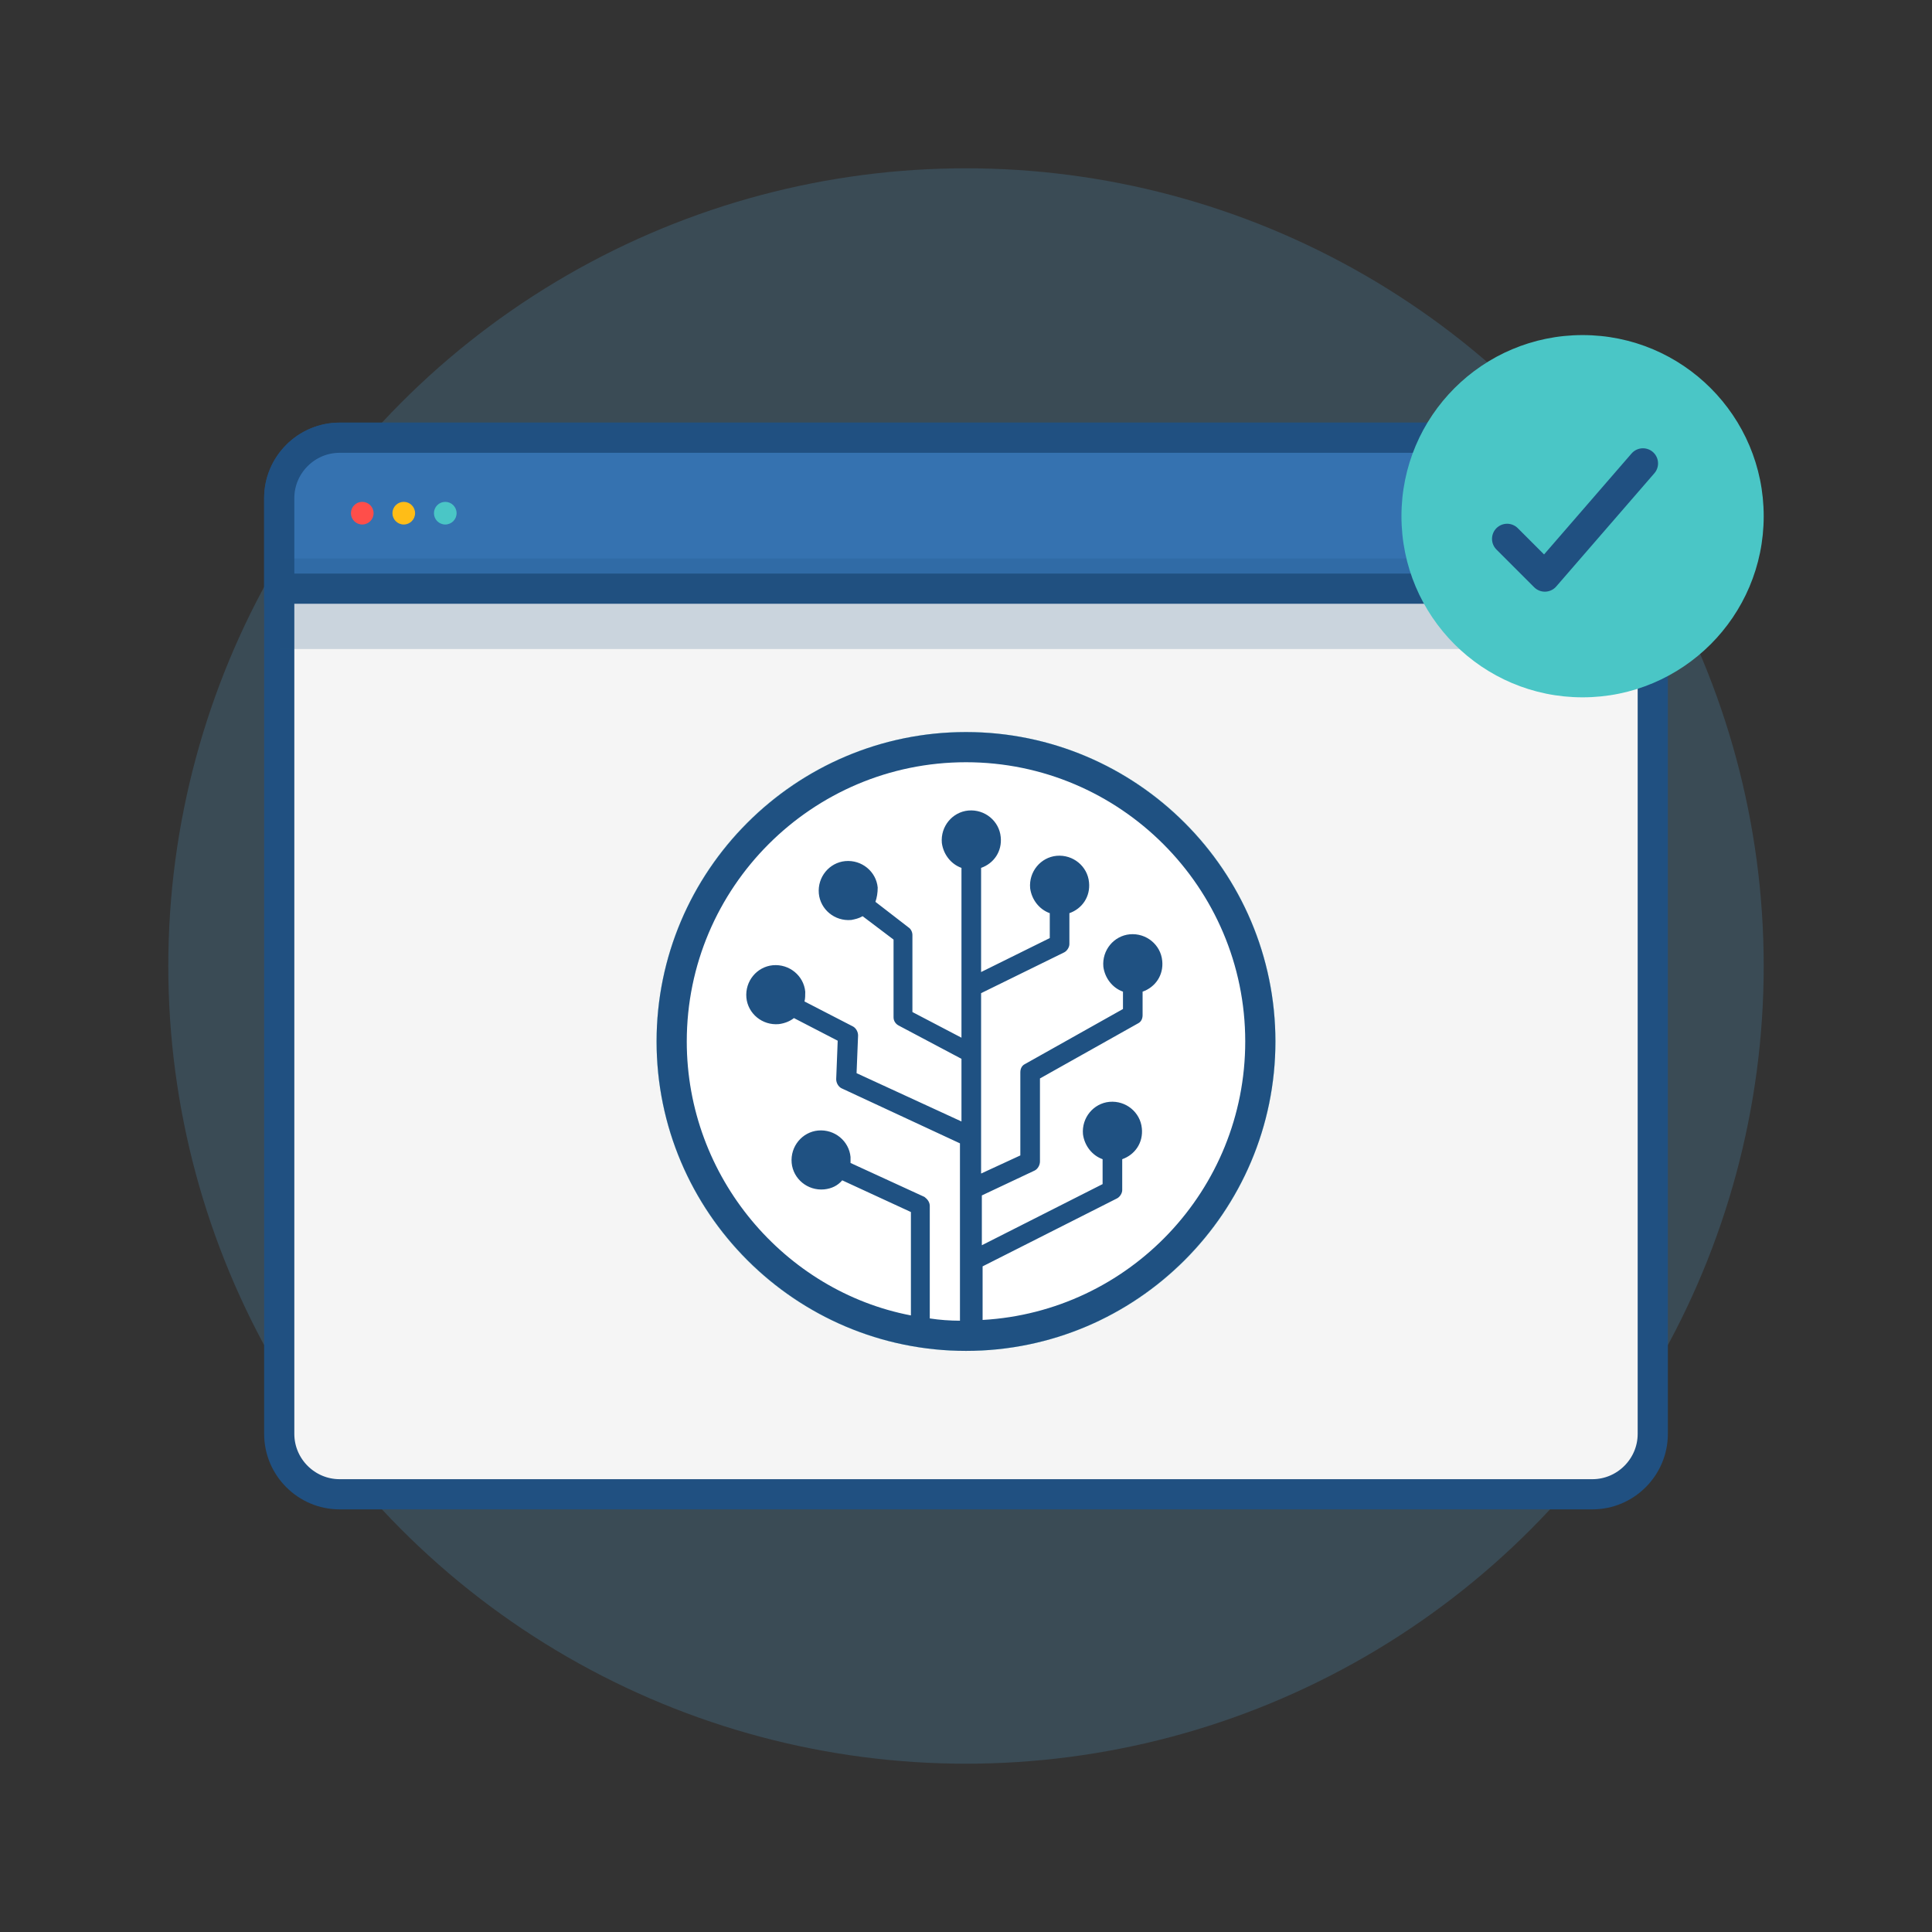 <?xml version="1.0" encoding="utf-8"?>
<!-- Generator: Adobe Illustrator 19.2.1, SVG Export Plug-In . SVG Version: 6.00 Build 0)  -->
<svg version="1.1" id="Layer_1" xmlns="http://www.w3.org/2000/svg" xmlns:xlink="http://www.w3.org/1999/xlink" x="0px" y="0px"
	 viewBox="0 0 256 256" style="enable-background:new 0 0 256 256;" xml:space="preserve">
<rect x="0" y="0" width="256" height="256" fill="#333333" stroke="none"/>
<style type="text/css">
	.st0{opacity:0.2;fill:#59ADDF;}
	.st1{fill:#F5F5F5;stroke:#205081;stroke-width:4;stroke-miterlimit:10;}
	.st2{fill:#3572B0;stroke:#205081;stroke-width:4;stroke-miterlimit:10;}
	.st3{fill:#FF4E4A;}
	.st4{fill:#FFBD17;}
	.st5{fill:#4AC6C6;}
	.st6{opacity:0.2;fill:#205081;enable-background:new    ;}
	.st7{fill:none;stroke:#205081;stroke-width:4;stroke-miterlimit:10;}
	.st8{fill:#205081;}
	.st9{clip-path:url(#SVGID_2_);}
	.st10{fill:#FFFFFF;}
	.st11{fill:#1F5182;}
	.st12{fill:none;stroke:#205081;stroke-width:4;stroke-linecap:round;stroke-linejoin:round;stroke-miterlimit:10;}
</style>
<circle class="st0" cx="128" cy="128" r="105.7"/>
<g>
	<g>
		<path id="XMLID_182_" class="st1" d="M211,198H45c-4.4,0-8-3.6-8-8V66c0-4.4,3.6-8,8-8h166c4.4,0,8,3.6,8,8v124
			C219,194.4,215.4,198,211,198z"/>
		<path id="XMLID_181_" class="st2" d="M219,78H37V66c0-4.4,3.6-8,8-8h166c4.4,0,8,3.6,8,8V78z"/>
		<circle id="XMLID_180_" class="st3" cx="48" cy="68" r="1.5"/>
		<circle id="XMLID_179_" class="st4" cx="53.5" cy="68" r="1.5"/>
		<circle id="XMLID_178_" class="st5" cx="59" cy="68" r="1.5"/>
		<rect id="XMLID_177_" x="37" y="74" class="st6" width="182" height="12"/>
	</g>
</g>
<circle id="XMLID_176_" class="st5" cx="128" cy="138" r="41"/>
<g id="XMLID_172_">
	<path id="XMLID_175_" class="st7" d="M145.6,136.5v13.2c0,1.6-1.3,2.9-2.9,2.9h-29.3c-1.6,0-2.9-1.3-2.9-2.9v-13.2"/>
	<line id="XMLID_174_" class="st7" x1="128" y1="137.9" x2="128" y2="115.9"/>
	<polygon id="XMLID_173_" class="st8" points="136.2,134.6 128,142.8 119.8,134.6 	"/>
</g>
<g>
	<g>
		<defs>
			<circle id="SVGID_1_" cx="128" cy="128" r="105.7"/>
		</defs>
		<clipPath id="SVGID_2_">
			<use xlink:href="#SVGID_1_"  style="overflow:visible;"/>
		</clipPath>
		<g class="st9">
			<circle class="st10" cx="128" cy="138" r="41"/>
			<g>
				<g>
					<path class="st11" d="M130.2,174.9v-7.1l17.8-9c0.4-0.2,0.7-0.7,0.7-1.1v-4.1c1.7-0.6,2.8-2.2,2.6-4.1
						c-0.2-2.1-2.1-3.7-4.3-3.5c-2.1,0.2-3.7,2.1-3.5,4.3c0.2,1.5,1.2,2.8,2.6,3.3v3.3l-16,8.1v-6.6l7-3.3c0.4-0.2,0.7-0.7,0.7-1.2
						v-11l13-7.3c0.4-0.2,0.6-0.6,0.6-1.1v-3.1c1.7-0.6,2.8-2.2,2.6-4.1c-0.2-2.1-2.1-3.7-4.3-3.5c-2.1,0.2-3.7,2.1-3.5,4.3
						c0.2,1.5,1.2,2.8,2.6,3.3v2.3l-13,7.3c-0.4,0.2-0.6,0.6-0.6,1.1v11l-5.2,2.4v-23.9l11-5.4c0.4-0.2,0.7-0.7,0.7-1.1V121
						c1.7-0.6,2.8-2.2,2.6-4.1c-0.2-2.1-2.1-3.7-4.3-3.5c-2.1,0.2-3.7,2.1-3.5,4.3c0.2,1.5,1.2,2.8,2.6,3.3v3.3l-9.1,4.5V115
						c1.7-0.6,2.8-2.2,2.6-4.1c-0.2-2.1-2.1-3.7-4.3-3.5c-2.1,0.2-3.7,2.1-3.5,4.3c0.2,1.5,1.2,2.8,2.6,3.3v22.5l-6.5-3.4v-10.2
						c0-0.4-0.2-0.8-0.5-1l-4.4-3.4c0.2-0.6,0.3-1.2,0.3-1.9c-0.2-2.1-2.1-3.7-4.3-3.5c-2.1,0.2-3.7,2.1-3.5,4.3
						c0.2,2.1,2.1,3.7,4.3,3.5c0.5-0.1,1-0.2,1.5-0.5l4.1,3.1v10.3c0,0.5,0.3,0.9,0.7,1.1l8.3,4.4v8.3l-13.9-6.4l0.2-5
						c0-0.5-0.3-1-0.7-1.2l-6.4-3.3c0.1-0.4,0.1-0.8,0.1-1.3c-0.2-2.1-2.1-3.7-4.3-3.5c-2.1,0.2-3.7,2.1-3.5,4.3
						c0.2,2.1,2.1,3.7,4.3,3.5c0.8-0.1,1.5-0.4,2-0.8l5.8,3l-0.2,5.1c0,0.5,0.3,1,0.7,1.2l15.7,7.3v5.9c0,0.1,0,0.2,0,0.3V175
						c-1.3,0-2.7-0.1-4-0.3v-14.9c0-0.5-0.3-0.9-0.7-1.2l-9.8-4.5c0-0.3,0-0.5,0-0.8c-0.2-2.1-2.1-3.7-4.3-3.5
						c-2.1,0.2-3.7,2.1-3.5,4.3c0.2,2.1,2.1,3.7,4.3,3.5c1-0.1,1.8-0.5,2.4-1.2l9.1,4.2v13.7C104,171.1,91,156,91,138
						c0-20.4,16.6-37,37-37s37,16.6,37,37C165,157.7,149.6,173.8,130.2,174.9L130.2,174.9z M128,97c-22.6,0-41,18.4-41,41
						s18.4,41,41,41s41-18.4,41-41S150.6,97,128,97L128,97z"/>
				</g>
			</g>
		</g>
	</g>
</g>
<g>
	<circle class="st5" cx="209.7" cy="68.4" r="24"/>
	<polyline class="st12" points="199.7,71.4 204.7,76.4 217.7,61.4 	"/>
</g>
</svg>
